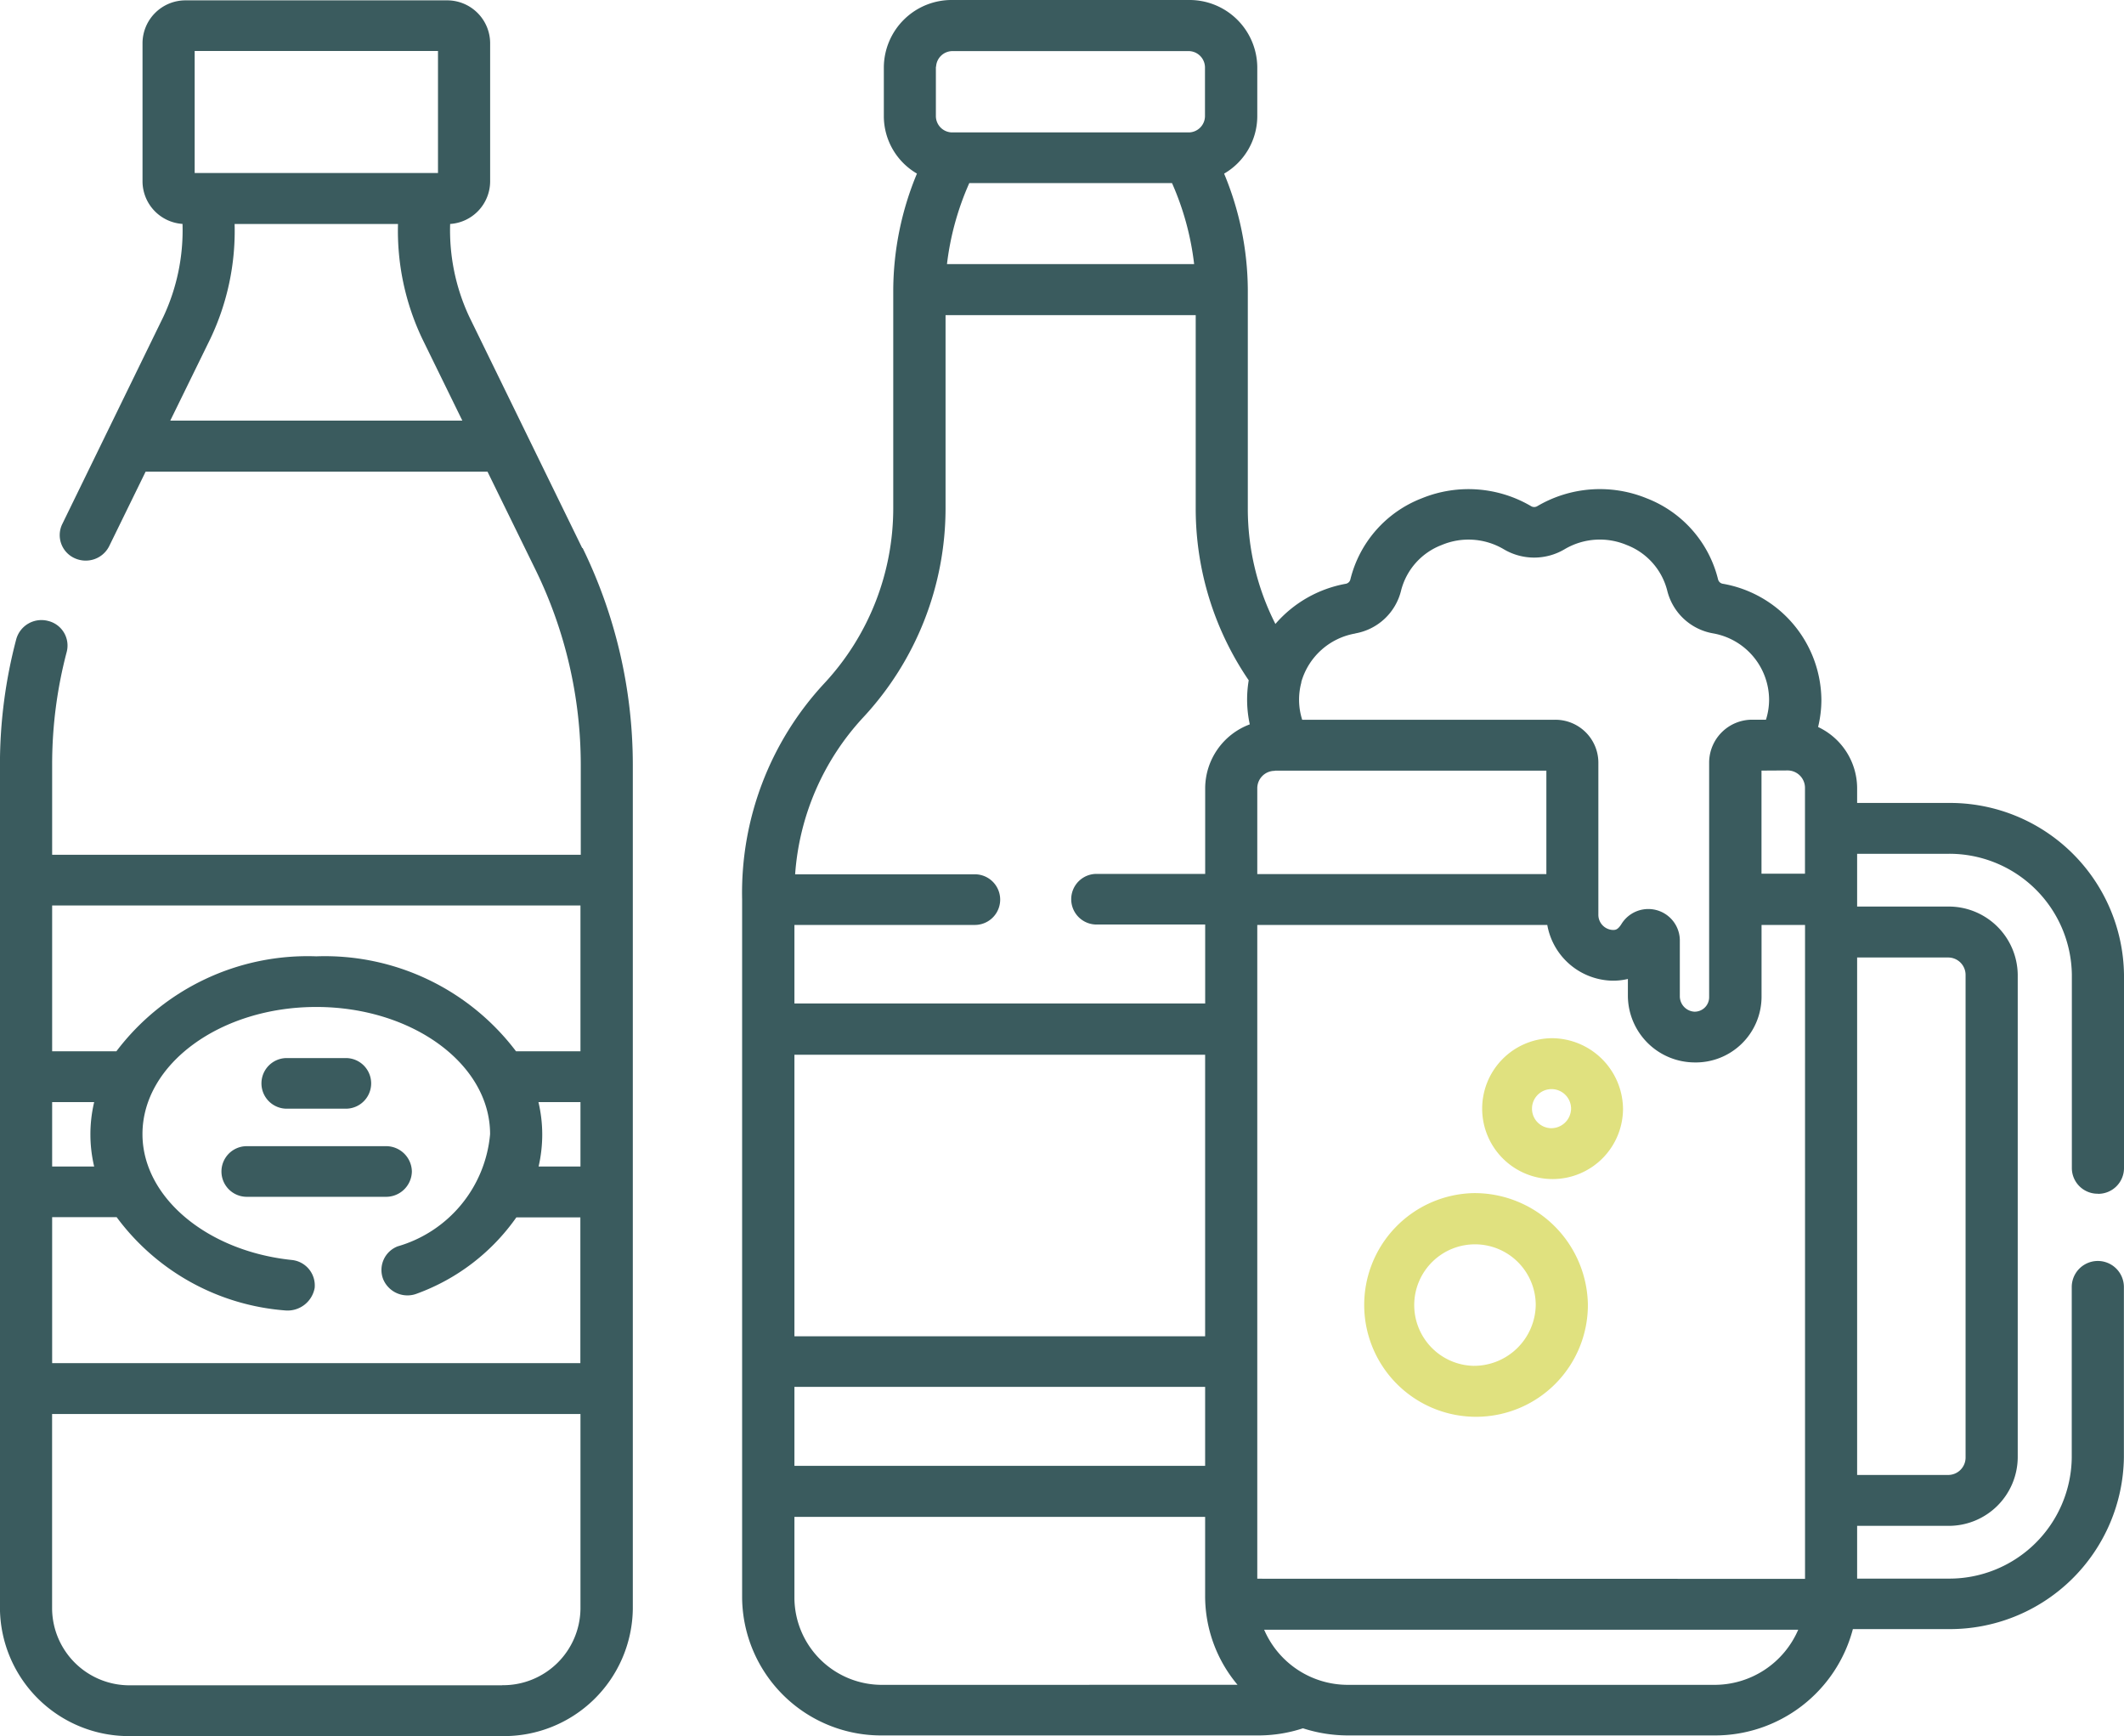<svg id="Groupe_14525" data-name="Groupe 14525" xmlns="http://www.w3.org/2000/svg" width="41.952" height="34.284" viewBox="0 0 41.952 34.284">
  <g id="Groupe_394" data-name="Groupe 394" transform="translate(0 0.007)">
    <path id="Tracé_272" data-name="Tracé 272" d="M15.5,10.815,13.269,6.247a4.029,4.029,0,0,1-.377-1.831.846.846,0,0,0,.79-.833V.837A.849.849,0,0,0,12.823,0H7.674a.849.849,0,0,0-.858.837V3.582a.846.846,0,0,0,.79.833,4.023,4.023,0,0,1-.377,1.831l-2,4.1a.5.5,0,0,0,.243.669.523.523,0,0,0,.221.049.516.516,0,0,0,.465-.286l.719-1.47h6.753l.951,1.942a8.778,8.778,0,0,1,.891,3.837v1.786H5.031V15.085a8.7,8.7,0,0,1,.288-2.219.5.5,0,0,0-.37-.611.516.516,0,0,0-.627.361A9.687,9.687,0,0,0,4,15.085V31.767a2.546,2.546,0,0,0,2.574,2.511h7.346A2.546,2.546,0,0,0,16.5,31.767V15.085a9.769,9.769,0,0,0-.991-4.269ZM7.846,1h4.806v2.41H7.846ZM7.364,8.3l.794-1.622a4.958,4.958,0,0,0,.477-2.261h3.227a4.963,4.963,0,0,0,.477,2.261L13.133,8.3ZM5.86,23.03H5.031V21.758h.83a2.76,2.76,0,0,0,0,1.272Zm-.829,1H6.305a4.574,4.574,0,0,0,3.344,1.843.543.543,0,0,0,.567-.445.505.505,0,0,0-.457-.553c-1.678-.177-2.944-1.245-2.944-2.485,0-1.384,1.54-2.511,3.433-2.511s3.433,1.126,3.433,2.511a2.538,2.538,0,0,1-1.824,2.216.5.5,0,0,0-.286.653.519.519,0,0,0,.67.279A4.126,4.126,0,0,0,14.2,24.034h1.264v2.879H5.031Zm10.435-1h-.827a2.845,2.845,0,0,0,.072-.636,2.8,2.8,0,0,0-.075-.636h.83Zm0-5.155v2.879H14.193a4.734,4.734,0,0,0-3.945-1.875A4.734,4.734,0,0,0,6.3,20.754H5.031V17.875Zm-1.545,15.4H6.575a1.528,1.528,0,0,1-1.545-1.506V27.917H15.466v3.849A1.528,1.528,0,0,1,13.921,33.273Z" transform="translate(-4.001)" fill="#3a5b5e"/>
    <path id="Tracé_273" data-name="Tracé 273" d="M79.515,313h1.167a.5.5,0,1,0,0-1H79.515a.5.5,0,1,0,0,1Z" transform="translate(-73.851 -291.112)" fill="#3a5b5e"/>
    <path id="Tracé_274" data-name="Tracé 274" d="M71.276,338.5a.509.509,0,0,0-.515-.5H68.015a.5.5,0,1,0,0,1h2.746A.509.509,0,0,0,71.276,338.5Z" transform="translate(-63.141 -315.372)" fill="#3a5b5e"/>
  </g>
  <g id="Groupe_395" data-name="Groupe 395" transform="translate(14.661)">
    <path id="Tracé_275" data-name="Tracé 275" d="M430.828,306.141a1.391,1.391,0,1,0,1.426,1.391A1.41,1.41,0,0,0,430.828,306.141Zm0,1.777a.386.386,0,1,1,.4-.386A.392.392,0,0,1,430.828,307.918Z" transform="translate(-414.858 -285.638)" fill="#e0e17f"/>
    <path id="Tracé_276" data-name="Tracé 276" d="M397.143,351.833a2.209,2.209,0,1,0,2.264,2.208A2.239,2.239,0,0,0,397.143,351.833Zm0,3.411a1.2,1.2,0,1,1,1.234-1.2A1.221,1.221,0,0,1,397.143,355.244Z" transform="translate(-382.705 -328.271)" fill="#e0e17f"/>
    <path id="Tracé_277" data-name="Tracé 277" d="M244.326,23.467a.509.509,0,0,0,.515-.5V19.138a3.438,3.438,0,0,0-3.477-3.39H239.57v-.3a1.341,1.341,0,0,0-.771-1.2,2.277,2.277,0,0,0,.065-.536,2.349,2.349,0,0,0-1.954-2.294.115.115,0,0,1-.087-.086,2.309,2.309,0,0,0-1.409-1.6,2.44,2.44,0,0,0-2.163.156.119.119,0,0,1-.119,0,2.441,2.441,0,0,0-2.164-.155,2.308,2.308,0,0,0-1.407,1.6.115.115,0,0,1-.087.086,2.4,2.4,0,0,0-1.394.794,5.015,5.015,0,0,1-.545-2.277V5.651c0-.013,0-.025,0-.044v0a6.044,6.044,0,0,0-.468-2.287,1.314,1.314,0,0,0,.655-1.129V1.212a1.339,1.339,0,0,0-1.354-1.321H221.7a1.339,1.339,0,0,0-1.354,1.321V2.19A1.314,1.314,0,0,0,221,3.319a6.046,6.046,0,0,0-.468,2.29h0s0,0,0,0,0,.024,0,.036V9.932a5.077,5.077,0,0,1-1.36,3.452,6.075,6.075,0,0,0-1.625,4.271v13.8a2.746,2.746,0,0,0,2.777,2.708h7.417a2.827,2.827,0,0,0,.883-.141,2.9,2.9,0,0,0,.89.141h7.23a2.817,2.817,0,0,0,2.742-2.1h1.876a3.438,3.438,0,0,0,3.477-3.391V25.308a.515.515,0,0,0-1.03,0V28.68a2.42,2.42,0,0,1-2.447,2.386H239.57V30.024h1.794a1.363,1.363,0,0,0,1.378-1.344V19.138a1.363,1.363,0,0,0-1.378-1.344H239.57V16.752h1.794a2.42,2.42,0,0,1,2.447,2.386v3.827a.508.508,0,0,0,.515.5ZM228.07,15.11h5.362v2.043h-5.71v-1.7a.344.344,0,0,1,.348-.339Zm-1.378,11.17H218.58V20.72h8.112Zm-8.112,1h8.112v1.559H218.58Zm9.142,3.788V18.157h5.728a1.334,1.334,0,0,0,1.257,1.1,1.264,1.264,0,0,0,.335-.033v.333a1.323,1.323,0,0,0,1.3,1.315,1.3,1.3,0,0,0,1.34-1.287V18.157h.859V31.071Zm10.47-15.962a.344.344,0,0,1,.348.339v1.7h-.859V15.109Zm-8.53-2.707a1.131,1.131,0,0,0,.9-.844,1.307,1.307,0,0,1,.8-.9,1.368,1.368,0,0,1,1.229.083,1.177,1.177,0,0,0,1.2,0,1.367,1.367,0,0,1,1.228-.084,1.309,1.309,0,0,1,.8.9,1.131,1.131,0,0,0,.9.844h0a1.337,1.337,0,0,1,1.112,1.306,1.3,1.3,0,0,1-.062.4h-.263a.849.849,0,0,0-.859.838v4.645a.286.286,0,0,1-.294.283.306.306,0,0,1-.285-.311V18.448a.623.623,0,0,0-1.152-.311c-.076.122-.125.12-.178.119a.3.3,0,0,1-.279-.307V14.943a.849.849,0,0,0-.859-.838h-4.991a1.308,1.308,0,0,1-.017-.735l0-.012a1.348,1.348,0,0,1,1.064-.956Zm-7.631-8.892h4.007a5.533,5.533,0,0,1,.437,1.6h-4.882A5.533,5.533,0,0,1,222.032,3.511Zm-.653-2.3A.325.325,0,0,1,221.7.9h4.664a.325.325,0,0,1,.325.317V2.19a.324.324,0,0,1-.316.316h-4.683a.324.324,0,0,1-.316-.316V1.212ZM219.94,14.057a6.066,6.066,0,0,0,1.625-4.125V6.115h4.941V9.932a6.013,6.013,0,0,0,1.047,3.394,2.294,2.294,0,0,0,.021.87,1.352,1.352,0,0,0-.881,1.253v1.7h-2.146a.5.5,0,1,0,0,1h2.146v1.559H218.58V18.157h3.564a.5.5,0,1,0,0-1h-3.55a5.082,5.082,0,0,1,1.346-3.1Zm.387,19.107a1.728,1.728,0,0,1-1.747-1.7V29.847h8.112v1.567a2.724,2.724,0,0,0,.64,1.749Zm9.189,0a1.8,1.8,0,0,1-1.658-1.088h10.548a1.8,1.8,0,0,1-1.66,1.088ZM241.364,18.8a.344.344,0,0,1,.348.339V28.68a.344.344,0,0,1-.348.339H239.57V18.8Z" transform="translate(-217.55 0.109)" fill="#3a5b5e"/>
  </g>
</svg>
